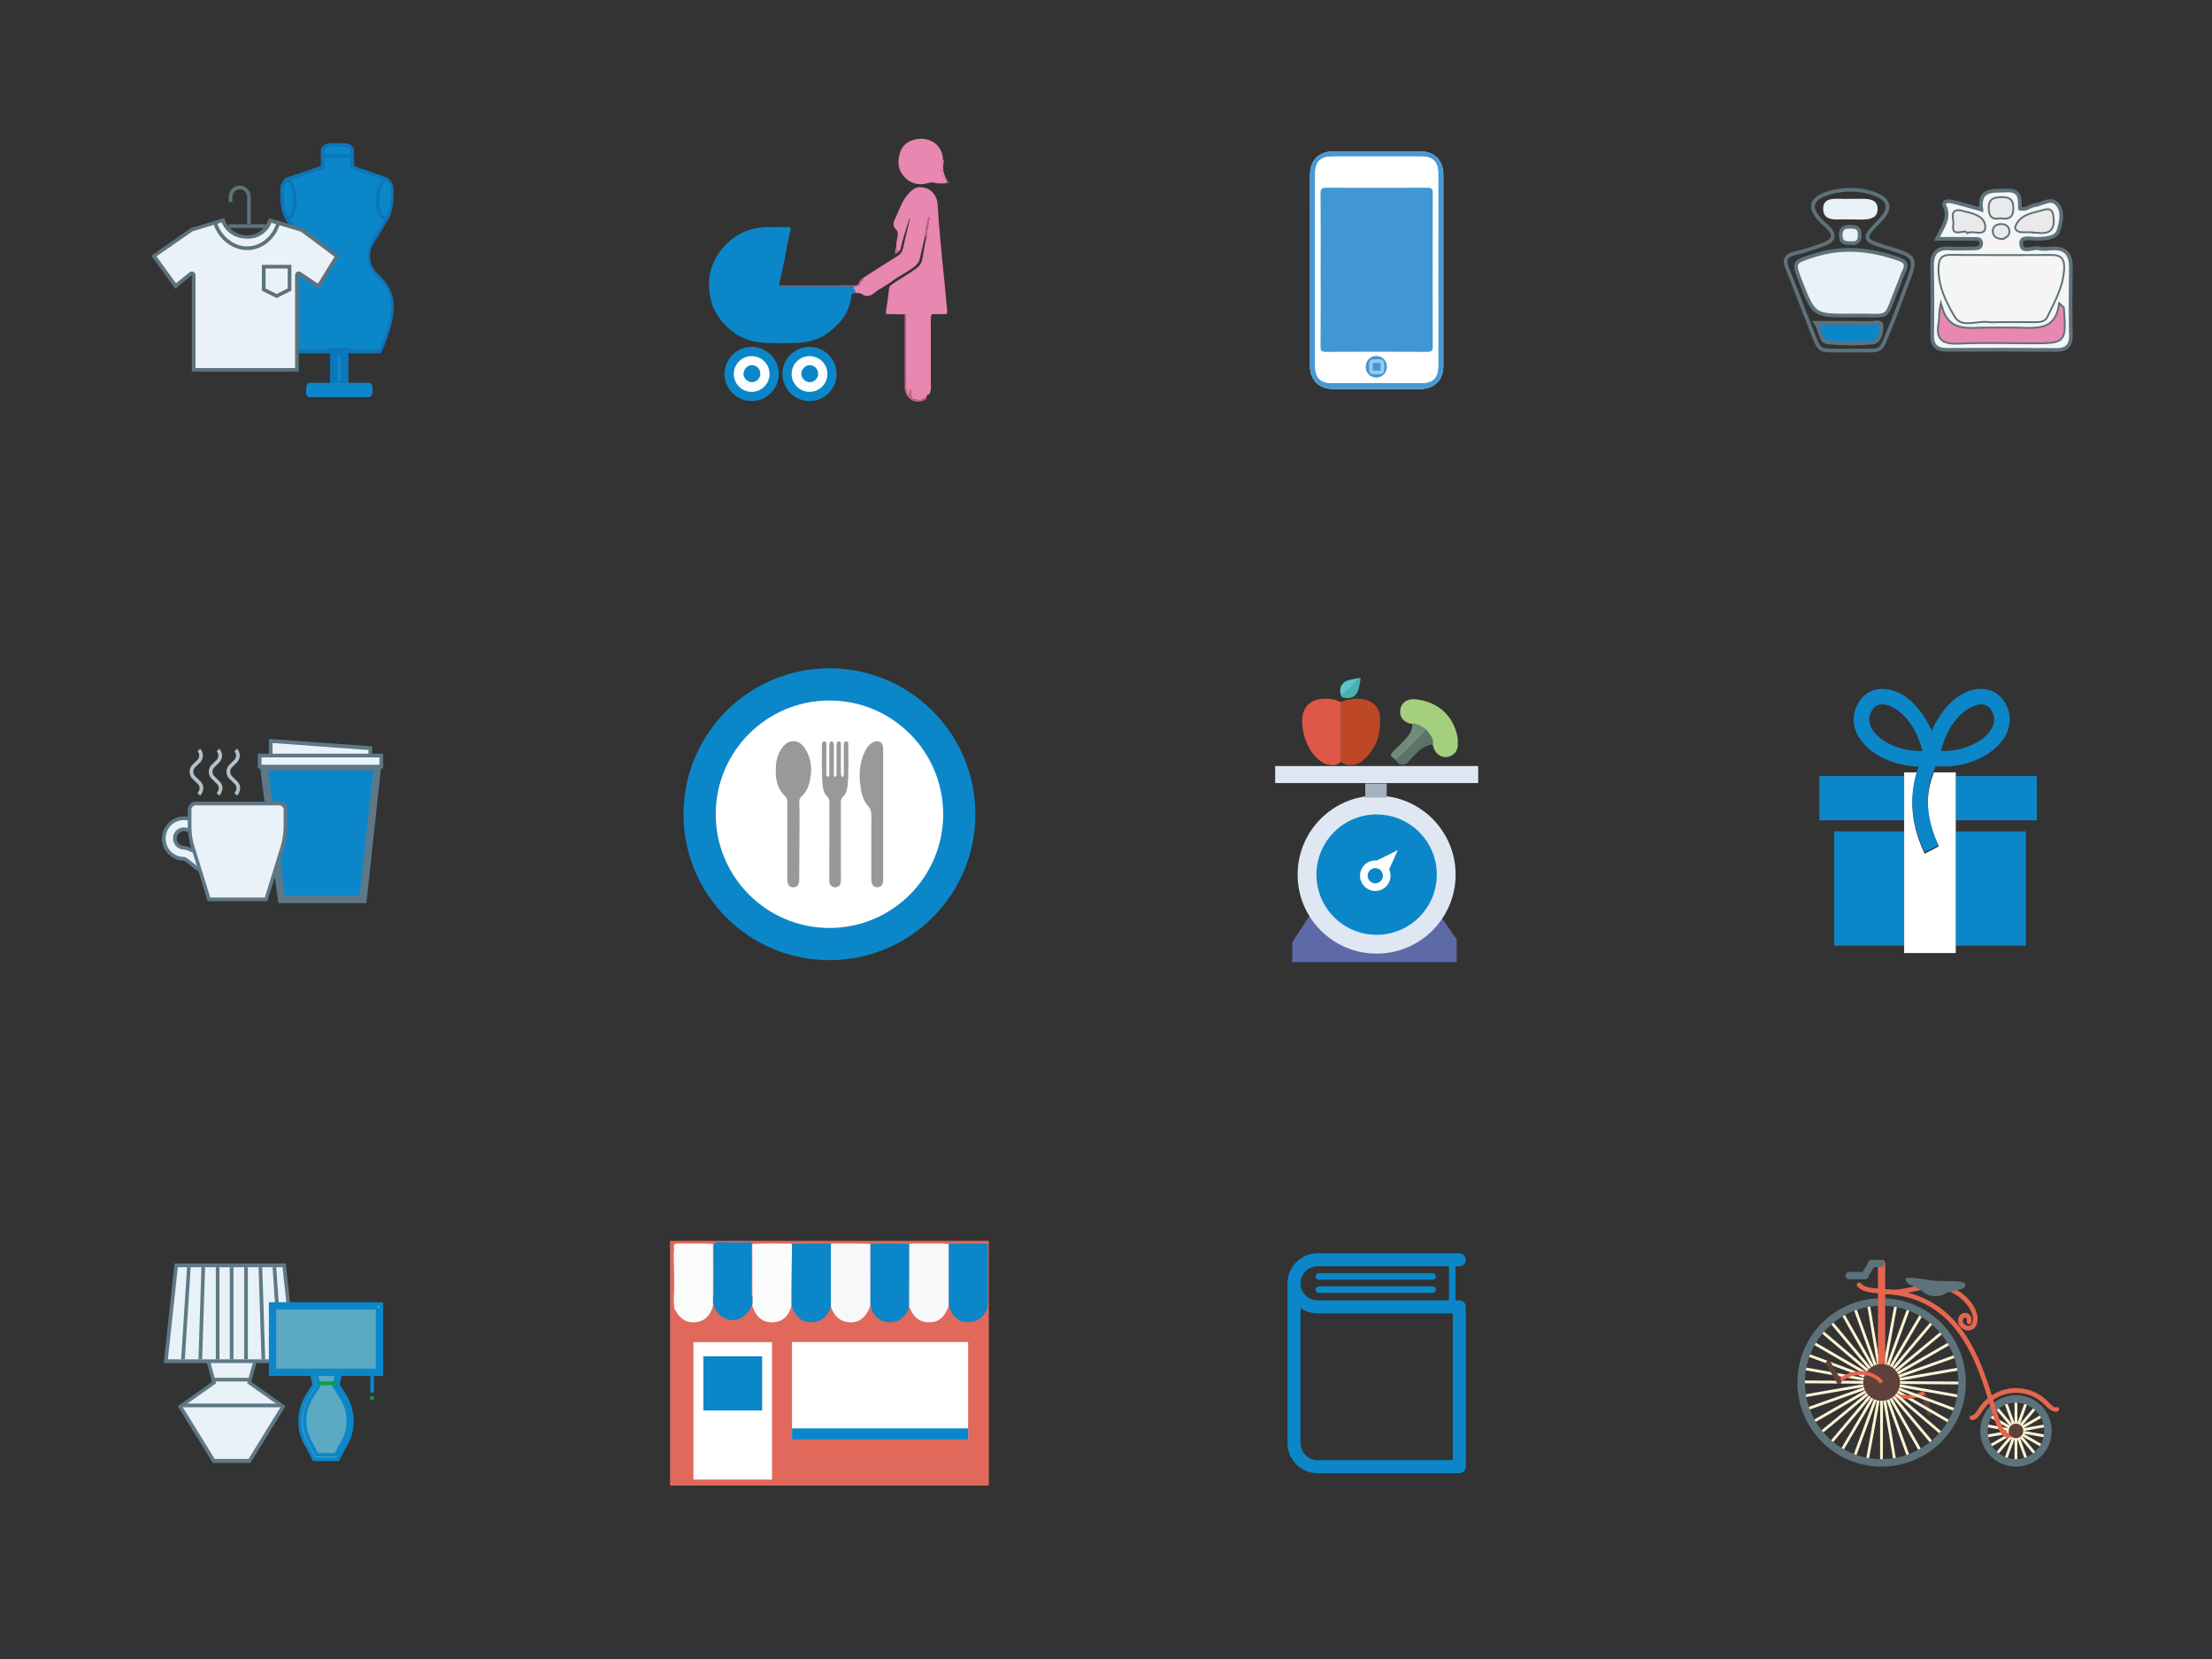<?xml version="1.0" encoding="utf-8"?>
<!-- Generator: Adobe Illustrator 16.0.3, SVG Export Plug-In . SVG Version: 6.00 Build 0)  -->
<!DOCTYPE svg PUBLIC "-//W3C//DTD SVG 1.1//EN" "http://www.w3.org/Graphics/SVG/1.1/DTD/svg11.dtd">
<svg version="1.1" id="Layer_1" xmlns="http://www.w3.org/2000/svg" xmlns:xlink="http://www.w3.org/1999/xlink" x="0px" y="0px"
	 width="600px" height="450px" viewBox="-393 -121.011 600 450" enable-background="new -393 -121.011 600 450"
	 xml:space="preserve">
<rect x="-393" y="-121.011" width="600" height="450" fill="#333333" stroke="none"/>
<g>
	<path fill="#0B87C9" d="M-313.066-25.673l-3.4-12.3c0-2.7,1.1-5.3,2.9-7.2l1.5-1.5c2-2.1,2.6-5.2,1.399-7.899l-4.7-7.601
		c-0.699-1.6-1.1-3.5-1.1-5.3v-2.3c0-1.3,0.9-2.5,2.1-2.8l8.9-3v-4.7c0-0.7,1.1-1.4,1.9-1.4h4.199c0.801,0,1.9,0.7,1.9,1.4v4.6
		l8.9,3c1.199,0.4,2.1,1.5,2.1,2.8v2.301c0,1.8-0.4,3.699-1.2,5.399l-4.6,7.5c-1.2,2.7-0.7,5.9,1.399,7.9l1.5,1.5
		c1.801,1.8,2.9,4.6,2.9,7.199c0,4.7-2.7,10.801-3.4,12.2h-23.199V-25.673z"/>
	<path fill="#0B76B8" d="M-299.367-81.173c0.601,0,1.4,0.601,1.4,0.9v4.3v0.7l0.7,0.2l8.6,2.899c1,0.3,1.7,1.3,1.7,2.3v2.301
		c0,1.8-0.4,3.5-1.1,5.1l-4.601,7.5v0.1v0.101c-1.3,2.8-0.7,6.2,1.5,8.399l1.5,1.5c1.7,1.8,2.8,4.4,2.8,6.9
		c0,4.3-2.399,9.899-3.199,11.7h-22.601l-3.3-11.7c0-2.5,1-5,2.8-6.8l1.5-1.5c2.2-2.2,2.8-5.601,1.5-8.4v-0.1v-0.101l-4.6-7.5
		c-0.8-1.5-1.2-3.3-1.2-5.1v-2.3c0-1.101,0.7-2.101,1.8-2.4l8.601-2.899l0.699-0.2v-0.7v-4.3c0-0.4,0.801-0.9,1.4-0.9H-299.367
		 M-299.367-82.173h-4.199c-1,0-2.4,0.9-2.4,1.9v4.3l-8.6,2.9c-1.4,0.399-2.4,1.8-2.4,3.3v2.3c0,1.9,0.4,3.8,1.2,5.6l4.6,7.601
		c1.101,2.5,0.601,5.399-1.3,7.3l-1.5,1.5c-2,2-3.1,4.7-3.1,7.6l3.5,12.7h23.899c0,0,3.5-7.3,3.5-12.7c0-2.6-1.1-5.6-3.1-7.6
		l-1.5-1.5c-1.9-1.9-2.4-4.8-1.3-7.3l4.6-7.601c0.8-1.8,1.2-3.699,1.2-5.6v-2.3c0-1.5-1-2.9-2.4-3.3l-8.3-2.9v-4.3
		C-296.966-81.272-298.367-82.173-299.367-82.173L-299.367-82.173z"/>
	<path id="Stroke-3" fill="none" stroke="#0B76B8" d="M-304.966-78.673h7"/>
	<g id="Stroke-5">
		<rect x="-302.466" y="-25.673" fill="#0B87C9" width="3" height="9"/>
		<g>
			<path fill="#0B87C9" stroke="#0B76B8" d="M-299.966-25.173v8h-2v-8H-299.966 M-298.966-26.173h-4v10h4V-26.173L-298.966-26.173z"
				/>
		</g>
	</g>
	<g id="Stroke-7">
		<path fill="#0B87C9" d="M-308.966-13.673c-0.2,0-0.5-0.4-0.5-0.8v-1.3c0-0.5,0.3-0.801,0.5-0.801h16c0.2,0,0.5,0.4,0.5,0.801v1.3
			c0,0.5-0.3,0.8-0.5,0.8H-308.966z"/>
		<g>
			<path fill="#0B87C9" d="M-293.066-16.173c0,0.1,0.1,0.2,0.1,0.3v1.3c0,0.2,0,0.301-0.1,0.301h-15.801c0-0.101-0.1-0.2-0.1-0.301
				v-1.3c0-0.2,0-0.3,0.1-0.3H-293.066 M-292.966-17.173h-16c-0.5,0-1,0.6-1,1.3v1.3c0,0.7,0.4,1.301,1,1.301h16
				c0.5,0,1-0.601,1-1.301v-1.3C-291.966-16.573-292.367-17.173-292.966-17.173L-292.966-17.173z"/>
		</g>
	</g>
	<path fill="none" stroke="#0B76B8" d="M-315.566-72.373c2.899,0,3.899,10.601,0,10.601"/>
	<path fill="none" stroke="#0B76B8" d="M-288.066-72.373c-2.9,0-3.9,10.601,0,10.601"/>
	<path id="Stroke-10_1_" fill="none" stroke="#5D727B" stroke-linejoin="round" d="M-330.966-59.673h10"/>
	<path id="Stroke-11" fill="none" stroke="#5D727B" stroke-linejoin="round" d="M-330.466-66.173v-1.3c0-1.5,1.1-2.7,2.5-2.7
		s2.5,1.2,2.5,2.7v7.3"/>
	<g>
		<path fill="#EAF2F9" d="M-340.466-20.673v-25.7c0-0.2-0.1-0.399-0.3-0.5c-0.1,0-0.1,0-0.2,0s-0.2,0-0.3,0.101l-4.1,3.3l-5.9-8.2
			l10.3-7l8.5-2.6c0.9,2.8,3.5,4.6,6.5,4.6c2.9,0,5.4-1.8,6.3-4.5l8.5,2.5l9.5,7.2l-5,8.2l-5.1-3.4c-0.101-0.1-0.2-0.1-0.3-0.1
			c-0.101,0-0.2,0-0.2,0.1c-0.2,0.1-0.3,0.3-0.3,0.4v25.6H-340.466z"/>
		<path fill="#5D727B" d="M-319.366-60.572l8,2.399l9.101,6.8l-4.5,7.3l-4.601-3.1c-0.199-0.1-0.399-0.2-0.6-0.2s-0.3,0-0.5,0.101
			c-0.3,0.199-0.5,0.6-0.5,1v25.1h-27v-25.2c0-0.399-0.2-0.7-0.6-0.899c-0.1-0.101-0.3-0.101-0.4-0.101c-0.2,0-0.5,0.101-0.6,0.2
			l-3.7,3l-5.3-7.3l9.8-6.8l7.9-2.4c1.1,2.7,3.8,4.4,6.8,4.4C-322.966-56.173-320.466-57.873-319.366-60.572 M-320.066-61.873
			c-0.7,2.7-3,4.7-5.9,4.7s-5.5-1.899-6.2-4.7l-9,2.7l-10.8,7.5l6.5,9l4.5-3.7v26.2h29v-26.1l5.5,3.6l5.5-9l-10-7.5L-320.066-61.873
			L-320.066-61.873z"/>
	</g>
	<path id="Stroke-20" fill="none" stroke="#5D727B" stroke-linejoin="round" d="M-317.367-61.072c-0.899,4-4.3,7.399-8.6,7.399
		c-4.2,0-7.9-3.399-8.8-7.399"/>
	<g id="Stroke-22">
		<polygon fill="#EAF2F9" points="-321.466,-42.473 -321.466,-48.673 -314.466,-48.673 -314.466,-42.473 -317.966,-40.772 		"/>
		<path fill="#5D727B" d="M-314.966-48.173v5.4l-3,1.5l-3-1.5v-5.4H-314.966 M-313.966-49.173h-8v7l4,2l4-2V-49.173L-313.966-49.173
			z"/>
	</g>
</g>
<g>
	
		<circle fill-rule="evenodd" clip-rule="evenodd" fill="#FCFDFF" stroke="#0B87C9" stroke-width="2.5" cx="-189.11" cy="-19.572" r="6.099"/>
	<polygon fill-rule="evenodd" clip-rule="evenodd" fill="#EA4E8C" points="-141.631,-13.21 -141.639,-13.208 -141.639,-13.204 	"/>
	<path fill-rule="evenodd" clip-rule="evenodd" fill="#E887AF" d="M-136.892-45.333c-0.707-6.777-1.362-13.56-1.801-20.361
		c-0.133-2.069-1.49-3.902-3.433-4.376c-1.874-0.458-3.061-0.12-4.777,1.983c-1.631,2-2.353,4.465-3.455,6.735
		c-0.457,0.941-0.36,1.843,0.378,2.57c0.601,0.593,0.601,1.249,0.43,1.956c-0.205,0.845-0.321,1.698-0.342,2.565
		c0.027,0.475,0.054,0.951,0.083,1.455c0.377-0.053,0.607-0.42,0.97-0.265c0.655-3.006,1.65-5.911,2.566-8.839
		c0.139,0.373-0.015,0.688-0.092,1.017c-0.543,2.313-1.139,4.616-1.607,6.945c-0.217,1.083-0.68,1.831-1.63,2.419
		c-3.089,1.912-6.136,3.896-9.198,5.851c0.217,0.755-0.658,0.871-0.826,1.417c-0.265,0.861-0.95,0.889-1.73,0.885
		c-0.118,0-0.236,0-0.354-0.001c0.288,0.64,0.583,1.277,0.911,1.881c0.544-0.06,1.093-0.082,1.603,0.281
		c1.067,0.758,2.172,0.594,3.098-0.162c1.564-1.278,3.414-2.099,5.017-3.312c2.02-1.527,4.36-2.578,6.336-4.182
		c0.607-0.493,1.015-1.083,1.192-1.825c0.515-2.162,1.01-4.329,1.512-6.493c-0.015-1.425,0.548-4.16,1.071-5.083
		c0.178,1.241-0.326,2.341-0.438,3.48c-0.064,0.644-0.261,1.302-0.258,1.979c0.002,0.267,0.087,0.565-0.192,0.767
		c-0.317,1.731-0.661,3.458-0.942,5.195c-0.179,1.102-0.702,1.941-1.588,2.607c-2.122,1.596-4.482,2.823-6.647,4.354
		c-0.428,0.304-0.724,0.58-0.792,1.146c-0.253,2.116-0.542,4.229-0.861,6.337c-0.104,0.68,0.295,0.612,0.708,0.616
		c1.455,0.014,2.909,0.031,4.363,0.046c0.597-0.233,0.348,0.279,0.352,0.451c0.022,1.146,0.004,2.293,0.004,3.439
		c0,5.083,0.013,10.164-0.006,15.246c-0.003,0.735,0.067,1.443,0.284,2.14c0.074,0.239,0.156,0.528,0.448,0.521
		c0.305-0.007,0.133-0.387,0.325-0.561c0.215-0.195-0.042-0.605,0.273-0.896c0.271,0.292,0.069,0.561,0.015,0.833
		c-0.114,0.583,0.125,1.095,0.379,1.592c0.311,0.61,0.936,0.226,1.271,0.364c1.112,0.458,1.764-0.43,2.633-0.596
		c-0.101-0.549,0.158-0.787,0.688-0.791c0.257-0.566,0.458-1.138,0.451-1.781c-0.022-1.829-0.016-3.658-0.016-5.488
		c0-4.498,0.021-8.996-0.012-13.494c-0.006-0.824,0.248-1.107,1.062-1.049c0.865,0.062,1.739-0.02,2.604,0.03
		c0.673,0.039,0.856-0.208,0.792-0.858C-136.361-39.535-136.589-42.438-136.892-45.333z"/>
	<path fill-rule="evenodd" clip-rule="evenodd" fill="#0B87C9" d="M-180.377-43.4c-0.383,0-0.81,0.158-1.144-0.184
		c-0.182-0.188-0.102-0.389-0.053-0.606c0.33-1.479,0.631-2.964,0.972-4.441c0.758-3.282,1.142-6.64,2.025-9.896
		c0.19-0.701-0.07-0.935-0.785-0.917c-1.674,0.045-3.348,0.035-5.023,0.032c-5.388-0.008-9.775,2.044-13.1,6.321
		c-3.025,3.89-3.76,8.332-2.784,13.004c0.717,3.429,2.638,6.249,5.359,8.554c2.915,2.469,6.302,3.435,9.999,3.548
		c2.51,0.076,5.025,0.067,7.535,0.002c3.265-0.084,6.361-0.79,9.045-2.798c3.284-2.455,5.68-5.472,6.225-9.69
		c0.047-0.369,0.166-0.938,0.562-0.954c0.245-0.01,0.494-0.045,0.744-0.072c-0.328-0.604-0.624-1.242-0.911-1.881
		C-167.932-43.402-174.155-43.39-180.377-43.4z"/>
	<path fill-rule="evenodd" clip-rule="evenodd" fill="#EA4E8C" d="M-140.762-62.837c-0.02-0.05-0.039-0.101-0.058-0.152
		c-0.021,0.02-0.058,0.037-0.06,0.058c-0.003,0.054,0.009,0.108,0.015,0.163C-140.832-62.791-140.798-62.813-140.762-62.837z"/>
	<path fill-rule="evenodd" clip-rule="evenodd" fill="#E887AF" d="M-139.09-71.328c-1.103-0.501-2.116,0.047-3.184,0.207
		c-2.393,0.359-4.418-0.536-5.857-2.429c-1.279-1.683-1.392-3.643-0.865-5.694c0.519-2.018,1.907-3.243,3.708-3.809
		c3.688-1.158,7.949,0.842,8.047,5.273c-0.558,1.036-0.447,2.184-0.25,3.226c0.172,0.906,0.24,2.057,1.41,2.473
		c0,0-0.004-0.005-0.004-0.004c0.059,0.532-0.12,0.78-0.712,0.747C-137.559-71.382-138.326-71.336-139.09-71.328z"/>
	<path fill-rule="evenodd" clip-rule="evenodd" fill="#C8658B" d="M-147.617-35.743c0.597-0.233,0.348,0.279,0.352,0.451
		c0.022,1.146,0.004,2.293,0.004,3.439c0,5.083,0.013,10.164-0.006,15.246c-0.003,0.735,0.067,1.443,0.284,2.14
		c0.074,0.239,0.156,0.528,0.448,0.521c0.305-0.007,0.133-0.387,0.325-0.561c0.215-0.195-0.042-0.605,0.273-0.896
		c0.271,0.292,0.069,0.561,0.015,0.833c-0.114,0.583,0.125,1.095,0.379,1.592c0.311,0.61,0.936,0.226,1.271,0.364
		c1.116,0.459,1.768-0.437,2.641-0.598c-0.272,0.752-0.942,0.943-1.607,1.07c-2.637,0.5-4.378-1.711-4.373-3.708
		C-147.594-22.479-147.612-29.111-147.617-35.743z"/>
	<path fill-rule="evenodd" clip-rule="evenodd" fill="#C8658B" d="M-158.799-45.679c0.217,0.755-0.658,0.871-0.826,1.417
		c-0.265,0.861-0.95,0.889-1.73,0.885c-6.341-0.027-12.682-0.014-19.022-0.024c-0.383,0-0.81,0.158-1.144-0.184
		c6.684-0.008,13.368-0.022,20.053-0.011c0.692,0,1.24,0.003,1.481-0.838C-159.825-44.995-159.318-45.379-158.799-45.679z"/>
	<path fill-rule="evenodd" clip-rule="evenodd" fill="#E887AF" d="M-136.082-72.081c-1.17-0.416-1.238-1.566-1.41-2.473
		c-0.197-1.042-0.308-2.189,0.25-3.226c0.347,0.167,0.248,0.489,0.197,0.734C-137.423-75.25-137.037-73.612-136.082-72.081z"/>
	<path fill-rule="evenodd" clip-rule="evenodd" fill="#C8658B" d="M-142.04-57.187c-0.015-1.425,0.548-4.16,1.071-5.083
		c0.178,1.241-0.326,2.341-0.438,3.48c-0.064,0.644-0.261,1.302-0.258,1.979c0.002,0.267,0.087,0.565-0.192,0.767
		C-141.985-56.415-141.605-56.866-142.04-57.187z"/>
	<path fill-rule="evenodd" clip-rule="evenodd" fill="#5D5D5D" d="M-139.09-71.328c0.764-0.008,1.531-0.054,2.292-0.011
		c0.592,0.034,0.771-0.214,0.712-0.747c0.32,0.103,0.441,0.399,0.737,0.752C-136.664-71.121-137.865-70.867-139.09-71.328z"/>
	<path fill-rule="evenodd" clip-rule="evenodd" fill="#C8658B" d="M-149.891-54.262c0.027,0.475,0.054,0.951,0.083,1.455
		c0.377-0.053,0.607-0.42,0.97-0.265c-0.339,0.463-0.817,0.708-1.397,0.965C-150.238-52.914-150.145-53.599-149.891-54.262z"/>
	<path fill-rule="evenodd" clip-rule="evenodd" fill="#C8658B" d="M-140.762-62.837c-0.036,0.024-0.07,0.046-0.103,0.068
		c-0.006-0.055-0.018-0.109-0.015-0.163c0.001-0.021,0.039-0.038,0.06-0.058C-140.801-62.938-140.782-62.888-140.762-62.837z"/>
	<path fill-rule="evenodd" clip-rule="evenodd" fill="#0B87C9" d="M-186.77-19.621c-0.007,1.275-1.036,2.279-2.332,2.275
		c-1.107-0.002-2.233-1.106-2.241-2.197c-0.008-1.224,1.105-2.444,2.221-2.433C-187.772-21.963-186.763-20.953-186.77-19.621z"/>
	
		<circle fill-rule="evenodd" clip-rule="evenodd" fill="#FCFDFF" stroke="#0B87C9" stroke-width="2.5" cx="-173.42" cy="-19.571" r="6.098"/>
	<path fill-rule="evenodd" clip-rule="evenodd" fill="#0B87C9" d="M-171.079-19.621c-0.007,1.275-1.036,2.279-2.332,2.275
		c-1.107-0.001-2.233-1.106-2.241-2.197c-0.008-1.224,1.105-2.444,2.221-2.433C-172.081-21.963-171.072-20.952-171.079-19.621z"/>
</g>
<path fill="#F5F5F5" d="M132.359-56.22c3.895,0,6.981-0.024,10.068,0.015c0.89,0.01,2.048-0.065,1.968,1.31
	c-0.074,1.269-1.164,1.252-2.088,1.267c-2.18,0.034-4.365,0.144-6.535,0.011c-3.432-0.211-4.773,1.338-4.711,4.698
	c0.118,6.224,0.146,12.453,0.016,18.675c-0.062,3.042,1.24,4.143,4.147,4.126c9.806-0.055,19.611-0.064,29.415,0.031
	c3.001,0.03,4.158-1.159,4.089-4.169c-0.14-6.066-0.095-12.139-0.011-18.208c0.051-3.762-1.617-5.47-5.395-5.136
	c-1.08,0.096-2.238,0.232-3.254-0.043c-1.697-0.459-4.839,1.629-4.842-1.444c-0.002-2.058,3.087-1.02,4.766-1.138
	c2.186-0.155,4.754-0.16,5.415-2.357c0.667-2.216,1.347-5.18-0.444-7.108c-1.744-1.879-4.07,0.121-6.138,0.362
	c-1.283,0.149-2.345,1.419-3.905,0.893c-0.092-2.497,0.299-5.125-3.689-4.91c-3.645,0.198-7.596-0.627-6.811,5.189
	c-2.795-0.775-5.297-1.547-7.844-2.137c-0.955-0.22-2.803-0.362-2.062,1.3C135.911-61.867,134.069-59.667,132.359-56.22z"/>
<path fill-rule="evenodd" clip-rule="evenodd" fill="none" stroke="#5D727B" stroke-miterlimit="10" d="M132.359-56.22
	c1.71-3.448,3.552-5.647,2.155-8.773c-0.74-1.662,1.107-1.52,2.062-1.3c2.547,0.59,5.049,1.362,7.844,2.137
	c-0.785-5.816,3.166-4.991,6.811-5.189c3.988-0.216,3.598,2.413,3.689,4.91c1.561,0.526,2.622-0.744,3.905-0.893
	c2.067-0.241,4.394-2.242,6.138-0.362c1.791,1.928,1.111,4.892,0.444,7.108c-0.661,2.197-3.229,2.202-5.415,2.357
	c-1.679,0.118-4.768-0.92-4.766,1.138c0.003,3.074,3.145,0.985,4.842,1.444c1.016,0.275,2.174,0.139,3.254,0.043
	c3.777-0.334,5.445,1.374,5.395,5.136c-0.084,6.069-0.129,12.143,0.011,18.208c0.069,3.01-1.088,4.199-4.089,4.169
	c-9.804-0.095-19.609-0.085-29.415-0.031c-2.907,0.016-4.209-1.084-4.147-4.126c0.131-6.223,0.103-12.451-0.016-18.675
	c-0.062-3.36,1.279-4.91,4.711-4.698c2.17,0.133,4.355,0.023,6.535-0.011c0.924-0.015,2.014,0.002,2.088-1.267
	c0.08-1.375-1.078-1.3-1.968-1.31C139.341-56.244,136.254-56.22,132.359-56.22z M149.508-33.891c3.103,0,6.206-0.02,9.31,0.01
	c1.283,0.012,2.69,0.003,3.283-1.248c2.043-4.307,4.521-8.473,4.557-13.486c0.014-2.215-0.973-2.992-3.1-2.982
	c-9.154,0.045-18.309,0.052-27.463-0.024c-2.195-0.019-2.922,0.795-3.01,2.991c-0.199,5.077,2.007,9.498,4.397,13.486
	c1.704,2.846,5.782,0.835,8.771,1.239C147.318-33.76,148.421-33.881,149.508-33.891z M165.728-38.263
	c-1.111,7.224-6.391,6.481-11.398,6.369c-2.797-0.063-5.598,0.006-8.396-0.015c-4.886-0.036-10.375,1.393-12.44-5.794
	c-0.377,1.901-0.183,3.174-0.413,4.366c-0.869,4.482,1.178,5.476,5.289,5.282c6.516-0.309,13.057-0.081,19.589-0.084
	c9.275,0,9.275,0,8.616-9.323C166.567-37.552,166.403-37.63,165.728-38.263z M158.534-58.263c0,0.04,0,0.077,0,0.115
	c0.309,0,0.617-0.032,0.919,0.006c2.627,0.337,4.598-0.046,4.354-3.442c-0.115-1.582-0.286-2.874-2.324-2.274
	c-2.832,0.834-6.094,1.035-7.549,4.208c-0.338,0.733,0.512,1.352,1.388,1.379C156.392-58.236,157.464-58.263,158.534-58.263z
	 M140.706-58.068c1.618-0.787,4.738,1.112,4.535-1.562c-0.215-2.822-3.725-3.371-6.165-3.979c-3.306-0.822-1.769,2.278-1.974,3.376
	C136.397-56.462,139.765-59.364,140.706-58.068z M149.629-62.062c1.654,0.29,3.176,0.287,3.233-2.318
	c0.051-2.251-0.797-2.978-2.973-2.911c-1.967,0.061-3.272,0.377-3.21,2.779C146.729-62.552,147.359-61.569,149.629-62.062z
	 M150.311-56.433c0.48-0.358,1.49-0.59,1.479-1.75c-0.014-1.39-0.943-1.839-2.176-1.785c-1.041,0.046-1.855,0.612-1.832,1.661
	C147.812-57.051,148.679-56.419,150.311-56.433z"/>
<path fill-rule="evenodd" clip-rule="evenodd" fill="#F5F5F5" d="M149.508-33.887c-1.087,0.006-2.189,0.127-3.255-0.018
	c-2.988-0.403-7.066,1.607-8.771-1.239c-2.391-3.989-4.597-8.409-4.397-13.486c0.088-2.195,0.814-3.01,3.01-2.991
	c9.154,0.076,18.309,0.069,27.463,0.024c2.127-0.01,3.113,0.767,3.1,2.982c-0.035,5.013-2.514,9.179-4.557,13.486
	c-0.593,1.251-2,1.26-3.283,1.248C155.714-33.911,152.61-33.891,149.508-33.887z"/>
<path fill-rule="evenodd" clip-rule="evenodd" fill="#E887AF" d="M165.728-38.263c0.676,0.633,0.84,0.711,0.846,0.801
	c0.659,9.323,0.659,9.323-8.616,9.323c-6.532,0.003-13.073-0.225-19.589,0.084c-4.111,0.194-6.158-0.8-5.289-5.282
	c0.23-1.192,0.036-2.464,0.413-4.366c2.065,7.187,7.555,5.758,12.44,5.794c2.799,0.021,5.6-0.049,8.396,0.015
	C159.337-31.782,164.616-31.04,165.728-38.263z"/>
<path fill-rule="evenodd" clip-rule="evenodd" fill="#EAEAEA" d="M158.534-58.263c-1.07,0-2.143,0.027-3.212-0.007
	c-0.876-0.028-1.726-0.646-1.388-1.379c1.455-3.172,4.717-3.374,7.549-4.208c2.038-0.6,2.209,0.692,2.324,2.274
	c0.243,3.396-1.728,3.779-4.354,3.442c-0.302-0.039-0.61-0.006-0.919-0.006C158.534-58.186,158.534-58.223,158.534-58.263z"/>
<path fill-rule="evenodd" clip-rule="evenodd" fill="#EAEAEA" d="M140.706-58.068c-0.941-1.296-4.309,1.605-3.604-2.165
	c0.205-1.098-1.332-4.199,1.974-3.376c2.44,0.607,5.95,1.156,6.165,3.979C145.444-56.956,142.324-58.854,140.706-58.068z"/>
<path fill-rule="evenodd" clip-rule="evenodd" fill="#EAEAEA" d="M149.629-62.062c-2.27,0.494-2.899-0.489-2.949-2.45
	c-0.062-2.402,1.243-2.719,3.21-2.779c2.176-0.067,3.023,0.659,2.973,2.911C152.805-61.776,151.283-61.773,149.629-62.062z"/>
<path fill-rule="evenodd" clip-rule="evenodd" fill="#EAEAEA" d="M150.311-56.433c-1.632,0.013-2.499-0.618-2.528-1.875
	c-0.023-1.048,0.791-1.615,1.832-1.661c1.232-0.055,2.162,0.395,2.176,1.785C151.801-57.022,150.791-56.791,150.311-56.433z"/>
<path fill-rule="evenodd" clip-rule="evenodd" fill="none" stroke="#5D727B" stroke-miterlimit="10" d="M108.606-25.923
	c-9.254-0.133-7.511,1.247-10.948-7.33c-1.965-4.906-3.771-9.877-5.784-14.764c-0.985-2.393-0.717-3.725,2.1-4.312
	c2.574-0.539,5.076-1.465,7.565-2.347c3.175-1.12,3.406-2.771,0.817-5.115c-0.458-0.414-0.916-0.831-1.354-1.269
	c-3.193-3.193-3.113-5.766,1.104-7.285c4.334-1.562,9.318-1.619,13.637,0.044c4.13,1.588,4.17,4.143,1,7.31
	c-4.614,4.606-4.482,5.133,1.77,7.021c8.602,2.601,8.596,2.598,5.254,11.231c-1.12,2.899-2.109,5.855-3.314,8.717
	C116.374-24.339,118.814-26.136,108.606-25.923z"/>
<path fill-rule="evenodd" clip-rule="evenodd" fill="#EAF2F9" stroke="#5D727B" stroke-miterlimit="10" d="M108.812-35.415
	c12.191-0.325,8.736,2.182,13.59-9.361c0.36-0.854,0.598-1.768,1.022-2.587c0.876-1.691,0.698-2.651-1.349-3.374
	c-7.65-2.701-15.311-3.482-23.166-0.951c-5.576,1.799-5.595,1.746-3.436,7.229C99.036-35.415,99.036-35.415,108.812-35.415z"/>
<path fill-rule="evenodd" clip-rule="evenodd" fill="#0B87C9" stroke="#5D727B" stroke-miterlimit="10" d="M99.502-33.433
	c1.583,2.316,1.159,5.043,3.248,5.279c3.968,0.448,8.042,0.424,12.026,0.08c2.178-0.186,2.554-2.756,2.572-4.402
	c0.02-1.73-1.947-0.885-2.992-0.91C109.731-33.493,105.101-33.433,99.502-33.433z"/>
<path fill-rule="evenodd" clip-rule="evenodd" fill="#EAF2F9" d="M108.527-61.494c0.615,0,1.231-0.017,1.847,0.003
	c2.484,0.08,5.822,0.302,5.93-2.711c0.117-3.193-3.246-2.887-5.693-2.865c-0.77,0.006-1.541-0.043-2.308,0.006
	c-2.616,0.16-6.771-0.922-6.776,2.633C101.519-60.497,105.79-61.707,108.527-61.494z"/>
<path fill-rule="evenodd" clip-rule="evenodd" fill="#EAF2F9" stroke="#5D727B" stroke-miterlimit="10" d="M109.166-55.077
	c1.896,0.214,2.354-0.833,2.275-2.536c-0.081-1.776-1.211-1.868-2.548-1.903c-1.664-0.044-2.652,0.462-2.607,2.363
	C106.332-55.114,107.615-54.986,109.166-55.077z"/>
<g>
	<path fill="#FFFFFF" d="M-37.661-47.827c0,8.686-0.005,17.372,0.002,26.058c0.003,3.854,2.436,6.273,6.309,6.276
		c7.846,0.006,15.691,0.006,23.536,0c3.875-0.003,6.311-2.422,6.312-6.274c0.004-17.278,0.004-34.557,0-51.836
		c-0.001-3.947-2.415-6.349-6.379-6.351c-7.799-0.005-15.598-0.005-23.397,0c-3.966,0.002-6.379,2.401-6.381,6.349
		C-37.665-65.013-37.661-56.42-37.661-47.827z"/>
	<path fill-rule="evenodd" clip-rule="evenodd" fill="#4699D3" d="M-37.661-47.827c0-8.593-0.004-17.186,0.002-25.778
		c0.002-3.947,2.416-6.347,6.381-6.349c7.799-0.005,15.598-0.005,23.397,0c3.964,0.002,6.378,2.404,6.379,6.351
		c0.003,17.279,0.004,34.559,0,51.836c-0.001,3.853-2.437,6.271-6.312,6.274c-7.845,0.006-15.69,0.006-23.536,0
		c-3.873-0.003-6.306-2.422-6.309-6.276C-37.666-30.455-37.661-39.141-37.661-47.827z M-2.896-47.729
		c0-8.777,0.003-17.554-0.001-26.331c-0.002-2.999-1.48-4.499-4.442-4.5c-8.124-0.006-16.247-0.005-24.37,0
		c-3.082,0.001-4.554,1.464-4.555,4.528c-0.003,17.461-0.003,34.921,0,52.383c0,3.104,1.416,4.539,4.512,4.543
		c8.124,0.009,16.247,0.009,24.371,0c3.079-0.004,4.484-1.448,4.485-4.57C-2.894-30.361-2.896-39.044-2.896-47.729z"/>
	<path fill-rule="evenodd" clip-rule="evenodd" fill="#FFFFFF" d="M-2.896-47.729c0,8.685,0.002,17.368-0.001,26.052
		c-0.001,3.122-1.406,4.566-4.485,4.57c-8.124,0.01-16.247,0.009-24.371,0c-3.097-0.004-4.512-1.439-4.512-4.543
		c-0.002-17.461-0.002-34.922,0-52.383c0-3.064,1.473-4.527,4.555-4.528c8.124-0.004,16.247-0.005,24.37,0
		c2.962,0.002,4.44,1.502,4.442,4.5C-2.893-65.283-2.896-56.506-2.896-47.729z M-34.776-47.722c0,6.912,0.024,13.825-0.024,20.736
		c-0.007,1.093,0.273,1.418,1.396,1.413c9.2-0.046,18.401-0.05,27.603,0.002c1.219,0.007,1.441-0.398,1.438-1.512
		c-0.036-13.825-0.035-27.65-0.002-41.474c0.002-1.119-0.252-1.541-1.463-1.534c-9.154,0.047-18.308,0.044-27.462,0.002
		c-1.15-0.005-1.519,0.309-1.51,1.489C-34.75-61.641-34.776-54.682-34.776-47.722z M-16.815-21.571
		c-0.019-1.62-1.227-2.861-2.804-2.878c-1.714-0.02-2.986,1.291-2.941,3.027c0.041,1.59,1.3,2.824,2.876,2.818
		C-18.038-18.608-16.797-19.893-16.815-21.571z"/>
	<path fill-rule="evenodd" clip-rule="evenodd" fill="#4097D3" d="M-34.776-47.722c0-6.959,0.026-13.918-0.024-20.877
		c-0.009-1.18,0.359-1.494,1.51-1.489c9.154,0.042,18.308,0.045,27.462-0.002c1.211-0.007,1.466,0.415,1.463,1.534
		c-0.033,13.824-0.034,27.649,0.002,41.474c0.003,1.114-0.219,1.519-1.438,1.512c-9.201-0.052-18.402-0.048-27.603-0.002
		c-1.123,0.005-1.403-0.319-1.396-1.413C-34.752-33.897-34.776-40.81-34.776-47.722z"/>
	<path fill-rule="evenodd" clip-rule="evenodd" fill="#4097D3" d="M-16.815-21.571c0.019,1.678-1.223,2.962-2.868,2.968
		c-1.576,0.006-2.835-1.228-2.876-2.818c-0.045-1.737,1.227-3.047,2.941-3.027C-18.042-24.432-16.834-23.191-16.815-21.571z
		 M-20.845-22.786c-0.568,0.722-0.168,1.479,0.01,2.226c0-0.738,0-1.475,0-2.213c0.649,0,1.299,0,1.948,0
		C-19.546-22.909-20.236-23.345-20.845-22.786z M-20.27-20.212c0.01,0.044,0.02,0.088,0.03,0.132c0.441,0,0.881,0,1.322,0
		c-0.003-0.044-0.007-0.088-0.011-0.132C-19.376-20.212-19.823-20.212-20.27-20.212z"/>
	<path fill-rule="evenodd" clip-rule="evenodd" fill="#8BB7E2" d="M-20.835-22.773c0,0.738,0,1.475,0,2.213
		c-0.179-0.747-0.579-1.503-0.01-2.226L-20.835-22.773z"/>
	<path fill-rule="evenodd" clip-rule="evenodd" fill="#8BB7E2" d="M-20.845-22.786c0.609-0.559,1.299-0.123,1.958,0.013
		c-0.649,0-1.299,0-1.948,0L-20.845-22.786z"/>
	<path fill-rule="evenodd" clip-rule="evenodd" fill="#8BB7E2" d="M-20.27-20.212c0.447,0,0.894,0,1.341,0
		c0.004,0.044,0.008,0.088,0.011,0.132c-0.44,0-0.881,0-1.322,0C-20.25-20.124-20.26-20.168-20.27-20.212z"/>
	<path fill="none" stroke="#98C9E7" stroke-miterlimit="10" d="M-18.041-20.545c0,0.31-0.251,0.561-0.56,0.561h-1.961
		c-0.31,0-0.561-0.251-0.561-0.561v-1.961c0-0.31,0.251-0.561,0.561-0.561h1.961c0.309,0,0.56,0.25,0.56,0.561V-20.545z"/>
</g>
<g>
	<g>
		<polygon fill="#0B87C9" stroke="#5F7887" stroke-miterlimit="10" points="-316.666,122.929 -321.466,86.929 -290.666,86.929 
			-294.467,122.929 		"/>
		<g>
			<path fill="#0B87C9" stroke="#5F7887" stroke-miterlimit="10" d="M-291.166,87.429l-3.801,35h-21.199l-4.7-35H-291.166
				 M-290.066,86.429h-32l5,37h23L-290.066,86.429L-290.066,86.429z"/>
		</g>
	</g>
	<g>
		<rect x="-322.566" y="83.929" fill="#EAF2F9" width="33" height="3"/>
		<g>
			<path fill="#5F7887" d="M-290.066,84.429v2h-32v-2H-290.066 M-289.066,83.429h-34v4h34V83.429L-289.066,83.429z"/>
		</g>
	</g>
	<g>
		<polygon fill="#EAF2F9" points="-319.566,83.929 -319.566,79.929 -292.566,81.929 -292.566,83.929 		"/>
		<g>
			<path fill="#5F7887" d="M-319.066,80.529l26,1.899v1h-26V80.529 M-320.066,79.429v5h28v-3L-320.066,79.429L-320.066,79.429z"/>
		</g>
	</g>
	<g>
		<g>
			<path fill="#EAF2F9" d="M-338.366,115.028c-0.7,0-1.5-0.6-2.7-1.699c-0.6-0.5-1.7-1.4-2-1.4c-3,0-5.5-2.5-5.5-5.5
				s2.5-5.5,5.5-5.5s5.5,2.5,5.5,5.5c0,0.4,0.1,1.2,0.2,2c0.4,3.1,0.6,5.6-0.4,6.3
				C-337.966,114.929-338.167,115.028-338.366,115.028L-338.366,115.028z M-343.066,103.929c-1.4,0-2.5,1.1-2.5,2.5s1.1,2.5,2.5,2.5
				c0.5,0,1.1,0.3,1.8,0.6c0.5,0.2,1.1,0.5,1.5,0.5c-0.3-1-0.9-3-0.9-3.6C-340.566,105.028-341.667,103.929-343.066,103.929z"/>
		</g>
		<g>
			<path fill="#5F7887" d="M-343.066,101.429c2.8,0,5,2.2,5,5c0,1.6,1.2,7.1,0,8c-0.1,0.1-0.1,0.1-0.2,0.1c-1.1,0-3.8-3.1-4.8-3.1
				c-2.8,0-5-2.2-5-5S-345.866,101.429-343.066,101.429 M-339.466,110.528c0.2,0,0.3,0,0.4-0.1c0,0-1-3.2-1-4c0-1.7-1.3-3-3-3
				s-3,1.3-3,3s1.3,3,3,3C-342.366,109.429-340.366,110.528-339.466,110.528 M-343.066,100.429c-3.3,0-6,2.7-6,6s2.7,6,5.9,6
				c0.3,0.1,1.2,0.8,1.8,1.3c1.3,1.101,2.2,1.8,3,1.8c0.3,0,0.6-0.1,0.8-0.3c1.2-0.899,1-3.3,0.6-6.8c-0.1-0.8-0.2-1.6-0.2-2
				C-337.066,103.129-339.767,100.429-343.066,100.429L-343.066,100.429z M-340.466,109.229c-0.2-0.1-0.4-0.2-0.6-0.2
				c-0.8-0.3-1.5-0.6-2-0.6c-1.1,0-2-0.9-2-2s0.9-2,2-2s2,0.9,2,2C-341.066,106.929-340.767,108.229-340.466,109.229
				L-340.466,109.229z"/>
		</g>
	</g>
	<g>
		<path fill="#EAF2F9" d="M-336.267,122.929l-4.4-14.3c-0.6-1.8-0.9-3.7-0.9-5.601v-4.399c0-0.9,0.7-1.7,1.7-1.7h22.7
			c0.899,0,1.699,0.8,1.699,1.7v4.399c0,1.9-0.3,3.801-0.899,5.601l-4.4,14.3H-336.267z"/>
		<g>
			<path fill="#5F7887" d="M-317.267,97.429c0.601,0,1.2,0.5,1.2,1.2v4.399c0,1.9-0.3,3.7-0.8,5.5l-4.3,13.9h-14.8l-4.3-13.9
				c-0.6-1.8-0.8-3.6-0.8-5.5v-4.399c0-0.6,0.5-1.2,1.2-1.2H-317.267 M-317.267,96.429h-22.6c-1.2,0-2.2,1-2.2,2.2v4.399
				c0,2,0.3,3.9,0.9,5.801l4.5,14.6h16.2l4.5-14.6c0.601-1.9,0.9-3.801,0.9-5.801v-4.399
				C-315.066,97.429-316.066,96.429-317.267,96.429L-317.267,96.429z"/>
		</g>
	</g>
	<path fill="none" stroke="#B2C1CA" d="M-339.066,82.429c0.8,0.8,0.8,2.2,0,3l-1.4,1.399c-0.8,0.801-0.8,2.201,0,3l1.6,1.601
		c0.8,0.8,0.6,2.2-0.2,3"/>
	<path fill="none" stroke="#B2C1CA" d="M-333.866,82.429c0.8,0.8,0.8,2.2,0,3l-1.4,1.399c-0.8,0.801-0.8,2.201,0,3l1.6,1.601
		c0.8,0.8,0.6,2.2-0.2,3"/>
	<path fill="none" stroke="#B2C1CA" d="M-329.066,82.429c0.8,0.8,0.8,2.2,0,3l-1.4,1.399c-0.8,0.801-0.8,2.201,0,3l1.6,1.601
		c0.8,0.8,0.6,2.2-0.2,3"/>
</g>
<g>
	<polygon fill="#5D6AA6" points="-37.97,127.69 -42.481,134.557 -42.481,139.96 2.129,139.96 2.129,133.827 -2.131,127.69 	"/>
	<circle fill="#DFE7F3" cx="-19.597" cy="116.228" r="21.428"/>
	<path fill="#0B87C9" d="M-3.274,116.226c0,9.017-7.308,16.325-16.323,16.325c-9.014,0-16.322-7.309-16.322-16.325
		c0-9.012,7.308-16.32,16.322-16.32C-10.583,99.905-3.274,107.214-3.274,116.226z"/>
	<rect x="-22.682" y="91.53" fill="#A7B0C1" width="5.827" height="3.818"/>
	<rect x="-47.118" y="86.78" fill="#DFE7F3" width="55.074" height="4.621"/>
	<path fill="#FFFFFF" d="M-15.822,116.525c0,2.283-1.852,4.136-4.135,4.136c-2.283,0-4.135-1.853-4.135-4.136
		s1.852-4.135,4.135-4.135c0.133,0,0.266,0.005,0.397,0.018C-17.461,112.609-15.822,114.376-15.822,116.525z"/>
	<circle fill="#0B87C9" cx="-19.957" cy="116.525" r="2.068"/>
	<polyline fill="#FFFFFF" points="-13.848,109.573 -16.204,114.821 -19.56,112.408 	"/>
	<g>
		<path fill-rule="evenodd" clip-rule="evenodd" fill="#BD4727" d="M-29.325,69.44c1.925-0.801,3.918-1.089,5.992-0.83
			c2.406,0.3,4.502,2.229,4.651,4.616c0.332,5.268-1.217,9.754-5.773,12.858c-1.696,0.599-3.352,0.756-4.88-0.452
			c0-0.993,0.002-1.985,0.003-2.978C-29.33,78.249-29.328,73.845-29.325,69.44z"/>
		<path fill-rule="evenodd" clip-rule="evenodd" fill="#DF5747" d="M-29.325,69.44c-0.002,4.404-0.004,8.809-0.007,13.215
			c0,0.992-0.002,1.984-0.003,2.978c-1.21,1.345-2.689,0.853-4.132,0.605c-4.622-2.128-6.964-8.907-6.166-13.328
			c0.415-2.293,2.131-3.902,4.44-4.253C-33.177,68.351-31.193,68.517-29.325,69.44z"/>
		<path fill-rule="evenodd" clip-rule="evenodd" fill="#48B2B2" d="M-24.402,62.904c0.234-0.021,0.545-0.023,0.465,0.294
			c-0.301,1.23-0.341,2.545-0.963,3.675c-0.787,1.431-2.375,1.851-4.157,1.181c0.006-0.312,0.253-0.436,0.44-0.628
			C-27.197,65.933-25.442,64.748-24.402,62.904z"/>
		<path fill-rule="evenodd" clip-rule="evenodd" fill="#59C4C8" d="M-24.402,62.904c-1.041,1.844-2.795,3.028-4.214,4.521
			c-0.187,0.192-0.434,0.316-0.44,0.628c-1.026-2.058-0.161-4.092,2.002-4.629C-26.181,63.205-25.286,63.075-24.402,62.904z"/>
	</g>
	<g>
		<path fill-rule="evenodd" clip-rule="evenodd" fill="#A4CF7E" d="M-9.873,75.366c-2.208-0.256-3.529-1.724-3.33-3.705
			c0.202-2.013,1.886-3.234,4.129-2.992C-3.1,69.311,1.009,72.883,2.261,78.49c0.193,0.861,0.192,1.726,0.169,2.59
			c-0.044,1.742-1.229,3.024-2.937,3.241c-1.538,0.197-3.087-0.835-3.575-2.382c-0.108-0.341-0.218-0.688-0.328-1.028
			c0.399-1.718-0.919-2.701-1.675-3.926C-7.239,76.192-8.348,75.29-9.873,75.366z"/>
		<path fill-rule="evenodd" clip-rule="evenodd" fill="#5C7467" d="M-11.676,86.271c-0.723,0.193-1.434,0.277-2.075-0.242
			c-0.203-0.271-0.406-0.543-0.609-0.815c2.962-2.537,5.627-5.374,8.275-8.228c0.756,1.225,2.075,2.208,1.675,3.926
			c-2.067,0.251-3.545,1.48-4.9,2.929C-10.083,84.663-10.887,85.461-11.676,86.271z"/>
		<path fill-rule="evenodd" clip-rule="evenodd" fill="#6E8C7A" d="M-6.084,76.985c-2.648,2.854-5.313,5.69-8.275,8.228
			c-1.76-1.397-1.757-1.393-0.179-2.965c1.026-1.022,2.092-2.01,3.045-3.099c0.932-1.068,1.631-2.287,1.621-3.783
			C-8.348,75.29-7.239,76.192-6.084,76.985z"/>
	</g>
</g>
<g>
	<rect x="-211.245" y="215.58" fill="#E0695C" width="86.468" height="66.357"/>
	<path fill-rule="evenodd" clip-rule="evenodd" fill="#FAFBFB" d="M-199.586,233.195c-0.787,2.768-2.383,4.242-4.823,4.451
		c-2.522,0.217-4.252-0.932-5.678-3.773l-0.007-0.006c-0.041-0.5-0.084-1-0.127-1.498c-0.003-0.225-0.007-0.449-0.011-0.674
		c0.183-3.271,0.118-6.545,0.03-9.816c-0.016-1.08-0.032-2.158-0.048-3.236c0.129-0.48,0.13-0.963,0.023-1.447
		c0.084-0.408,0.105-0.867,0.689-0.883c0.582-0.006,1.163-0.012,1.743-0.018c1.36,0.006,2.72,0.012,4.08,0.018
		c0.58-0.006,1.162-0.012,1.742-0.018c0.791,0.037,1.58,0.074,2.369,0.111c0.001,4.92,0.001,9.842,0.001,14.764
		C-199.597,231.846-199.591,232.521-199.586,233.195z"/>
	<path fill-rule="evenodd" clip-rule="evenodd" fill="#FAFBFB" d="M-188.949,216.639c0.042-0.076,0.062-0.158,0.062-0.244
		c0.88-0.027,1.76-0.057,2.64-0.082c0.581-0.006,1.162-0.012,1.744-0.018c1.36,0.006,2.719,0.012,4.08,0.018
		c0.58-0.006,1.162-0.012,1.743-0.018c0.171,0.047,0.342,0.094,0.513,0.141c-0.041,4.064-0.088,8.129-0.123,12.195
		c-0.014,1.492,0.001,2.984,0.003,4.477c-0.702,2.846-2.446,4.424-5.019,4.547c-2.726,0.131-4.538-1.291-5.607-4.402
		c0-0.604,0-1.205,0-1.807C-188.925,226.51-188.936,221.574-188.949,216.639z"/>
	<path fill-rule="evenodd" clip-rule="evenodd" fill="#0B86C8" d="M-178.288,233.107c-0.002-1.492-0.017-2.984-0.003-4.477
		c0.035-4.066,0.082-8.131,0.123-12.195c1.284-0.045,2.569-0.088,3.853-0.131c0.39,0.002,0.78,0.002,1.17,0.002
		c1.55,0,3.102,0,4.653-0.002c0.288,0.043,0.576,0.086,0.865,0.127c0,5.66,0.001,11.318,0.003,16.975
		c-0.788,2.17-2.041,3.855-4.519,4.17C-175.199,237.965-177.193,236.496-178.288,233.107z"/>
	<path fill-rule="evenodd" clip-rule="evenodd" fill="#F7F8F9" d="M-167.625,233.406c-0.002-5.656-0.003-11.314-0.003-16.975
		c0.197-0.047,0.394-0.092,0.591-0.139c1.36,0.006,2.722,0.012,4.082,0.018c0.58-0.006,1.162-0.012,1.742-0.018
		c1.423,0.025,2.846,0.053,4.27,0.076l0.044,0.09c0.002,5.549,0.003,11.096,0.005,16.643c-1.278,3.52-3.359,5-6.396,4.473
		C-165.645,237.162-166.903,235.549-167.625,233.406z"/>
	<path fill-rule="evenodd" clip-rule="evenodd" fill="#0B86C8" d="M-156.9,216.459c0.408-0.051,0.815-0.102,1.221-0.152
		c1.551,0,3.102,0,4.652-0.002c0.391,0.002,0.781,0.002,1.171,0.002c1.166,0.041,2.331,0.082,3.497,0.123
		c-0.009,5.754-0.017,11.512-0.026,17.266c-0.845,1.949-2.055,3.516-4.309,3.873c-3.104,0.49-5.515-1.268-6.201-4.467
		C-156.897,227.555-156.898,222.008-156.9,216.459z"/>
	<path fill-rule="evenodd" clip-rule="evenodd" fill="#F7F8F9" d="M-146.384,233.695c0.009-5.754,0.017-11.512,0.026-17.266
		c0.29-0.039,0.581-0.08,0.871-0.119c0.58-0.006,1.161-0.012,1.742-0.018c1.359,0.006,2.719,0.012,4.08,0.018
		c0.581-0.006,1.162-0.012,1.742-0.018c0.765,0.047,1.528,0.092,2.292,0.139c0.002,5.59,0.004,11.182,0.004,16.771
		c-1.123,3.066-2.75,4.467-5.3,4.469c-2.164,0.004-3.77-0.986-4.82-2.879C-145.955,234.422-145.971,233.945-146.384,233.695z"/>
	<path fill-rule="evenodd" clip-rule="evenodd" fill="#0B86C8" d="M-135.629,233.203c0-5.59-0.002-11.182-0.004-16.771
		c0.692-0.041,1.384-0.084,2.075-0.127c0.391,0.002,0.781,0.002,1.171,0.002c1.552,0,3.102,0,4.653-0.002
		c0.39,0.002,0.78,0.002,1.17,0.002c0.507,0.232,1.299-0.301,1.561,0.586c-0.012,4.811-0.021,9.619-0.041,14.43
		c-0.003,0.816-0.057,1.633-0.088,2.449c-0.873,2.004-2.147,3.564-4.485,3.814C-132.657,237.912-134.664,236.424-135.629,233.203z"
		/>
	<path fill-rule="evenodd" clip-rule="evenodd" fill="#0B86C8" d="M-188.898,230.805c0,0.602,0,1.203,0,1.805
		c-1.464,4.121-5.116,5.635-8.344,3.479c-1.282-0.855-1.858-2.152-2.327-3.531c-0.005-0.676-0.011-1.352-0.016-2.027
		c0.406-0.459,0.238-1.016,0.24-1.531c0.017-3.873,0.047-7.748-0.003-11.619c-0.013-1.033,0.206-1.469,1.351-1.432
		c2.949,0.092,5.904,0.057,8.857,0.074c-0.002,4.422-0.007,8.844,0.006,13.266C-189.134,229.797-189.313,230.352-188.898,230.805z"
		/>
	<rect x="-204.896" y="243.031" fill-rule="evenodd" clip-rule="evenodd" fill="#FFFFFF" width="21.307" height="37.291"/>
	<rect x="-202.208" y="246.879" fill-rule="evenodd" clip-rule="evenodd" fill="#0B86C8" width="15.934" height="14.699"/>
	<rect x="-178.167" y="243.004" fill-rule="evenodd" clip-rule="evenodd" fill="#FFFFFF" width="47.767" height="26.451"/>
	<rect x="-178.167" y="266.424" fill-rule="evenodd" clip-rule="evenodd" fill="#0B86C8" width="47.767" height="3.031"/>
</g>
<g>
	<g>
		<circle fill="#0B87C9" cx="-168.011" cy="99.847" r="39.584"/>
		<circle fill="#FFFFFF" cx="-168.011" cy="99.846" r="30.847"/>
	</g>
	<path fill-rule="evenodd" clip-rule="evenodd" fill="#FFFFFF" d="M-177.88,109.546c0,3.523-0.012,7.047,0.006,10.57
		c0.007,1.357,0.584,2.038,1.633,2.047c1.071,0.01,1.602-0.653,1.61-2.021c0.036-5.882,0.077-11.764,0.1-17.646
		c0.004-1.092-0.07-2.185-0.097-3.277c-0.014-0.596,0.057-1.201,0.53-1.605c1.466-1.252,2.083-2.926,2.435-4.737
		c0.585-3.006,0.25-5.882-1.467-8.464c-1.675-2.521-4.419-2.504-6.163-0.047c-0.955,1.346-1.477,2.876-1.622,4.486
		c-0.291,3.218,0.017,6.305,2.542,8.718c0.475,0.453,0.493,1.021,0.493,1.61C-177.882,102.635-177.881,106.09-177.88,109.546z"/>
	<path fill-rule="evenodd" clip-rule="evenodd" fill="#FFFFFF" d="M-151.853,102.418c0-5.958,0.007-11.916-0.004-17.875
		c-0.003-1.768-1.301-2.508-2.846-1.661c-0.976,0.534-1.604,1.37-2.071,2.347c-1.311,2.732-1.68,5.623-1.354,8.606
		c0.247,2.257,0.599,4.515,2.188,6.29c0.672,0.752,0.886,1.545,0.881,2.518c-0.027,5.685-0.013,11.368-0.014,17.052
		c0,0.48-0.015,0.964,0.151,1.423c0.249,0.688,0.742,1.058,1.481,1.041c0.723-0.018,1.264-0.354,1.468-1.062
		c0.111-0.385,0.117-0.81,0.117-1.217C-151.85,114.06-151.852,108.238-151.853,102.418z"/>
	<path fill-rule="evenodd" clip-rule="evenodd" fill="#FFFFFF" d="M-166.453,109.663c-0.007,0-0.013,0-0.02,0
		c0,3.491-0.001,6.982,0.001,10.474c0,0.621,0.007,1.259,0.582,1.671c0.499,0.357,1.06,0.501,1.645,0.228
		c0.706-0.33,0.923-0.926,0.922-1.682c-0.012-7.017-0.006-14.032-0.008-21.049c0-0.586-0.008-1.148,0.487-1.604
		c0.909-0.836,1.212-1.945,1.332-3.134c0.366-3.653,0.165-7.316,0.204-10.976c0.004-0.448,0.022-0.988-0.604-0.986
		c-0.613,0.002-0.622,0.537-0.623,0.987c-0.008,2.431-0.005,4.86-0.006,7.29c0,0.239,0.005,0.479-0.004,0.719
		c-0.008,0.235,0.023,0.543-0.274,0.59c-0.388,0.061-0.406-0.301-0.444-0.555c-0.051-0.336-0.063-0.68-0.063-1.021
		c-0.005-2.224-0.002-4.449-0.003-6.674c0-0.239-0.002-0.479-0.007-0.719c-0.007-0.352-0.15-0.613-0.53-0.622
		c-0.357-0.009-0.576,0.213-0.618,0.562c-0.037,0.305-0.038,0.613-0.039,0.921c-0.003,2.396,0.005,4.792-0.011,7.188
		c-0.002,0.339,0.156,0.921-0.361,0.905c-0.492-0.014-0.331-0.592-0.333-0.935c-0.015-2.361-0.007-4.724-0.009-7.085
		c0-0.273,0.012-0.549-0.018-0.82c-0.044-0.4-0.194-0.774-0.678-0.732c-0.421,0.037-0.517,0.39-0.524,0.76
		c-0.006,0.309-0.016,0.616-0.016,0.924c-0.001,2.361,0.004,4.723-0.008,7.084c-0.001,0.314,0.106,0.805-0.384,0.795
		c-0.46-0.011-0.366-0.496-0.388-0.815c-0.027-0.374-0.009-0.753-0.009-1.129c0-2.259-0.002-4.518,0-6.776
		c0-0.402-0.043-0.816-0.534-0.838c-0.533-0.023-0.671,0.388-0.669,0.841c0.019,3.762-0.167,7.528,0.219,11.282
		c0.11,1.068,0.432,2.075,1.243,2.859c0.479,0.464,0.556,1.067,0.555,1.703C-166.457,102.75-166.453,106.206-166.453,109.663z"/>
	<g>
		<path fill-rule="evenodd" clip-rule="evenodd" fill="#99999A" d="M-179.464,107.04c0-3.455-0.001-6.91,0.001-10.365
			c0-0.589-0.018-1.157-0.493-1.61c-2.526-2.413-2.833-5.5-2.542-8.718c0.146-1.61,0.667-3.14,1.622-4.485
			c1.743-2.457,4.487-2.475,6.163,0.045c1.717,2.582,2.053,5.459,1.467,8.465c-0.353,1.812-0.969,3.485-2.435,4.736
			c-0.473,0.405-0.544,1.012-0.53,1.605c0.027,1.094,0.101,2.186,0.097,3.279c-0.023,5.882-0.064,11.764-0.1,17.646
			c-0.008,1.367-0.539,2.03-1.61,2.021c-1.049-0.008-1.626-0.689-1.633-2.046C-179.475,114.088-179.463,110.563-179.464,107.04z"/>
		<path fill-rule="evenodd" clip-rule="evenodd" fill="#99999A" d="M-153.435,99.912c0,5.821,0.002,11.642-0.004,17.463
			c0,0.407-0.006,0.832-0.117,1.218c-0.204,0.705-0.745,1.043-1.468,1.061c-0.739,0.017-1.232-0.354-1.481-1.041
			c-0.166-0.459-0.151-0.942-0.151-1.422c0.001-5.685-0.013-11.369,0.014-17.052c0.004-0.975-0.209-1.766-0.881-2.519
			c-1.589-1.776-1.941-4.033-2.188-6.29c-0.326-2.984,0.043-5.875,1.354-8.607c0.468-0.975,1.096-1.812,2.071-2.346
			c1.545-0.847,2.843-0.107,2.846,1.662C-153.428,87.996-153.436,93.955-153.435,99.912z"/>
		<path fill-rule="evenodd" clip-rule="evenodd" fill="#99999A" d="M-168.036,107.158c0-3.457-0.004-6.912,0.004-10.369
			c0.001-0.637-0.075-1.24-0.555-1.705c-0.811-0.783-1.133-1.789-1.243-2.858c-0.385-3.754-0.2-7.521-0.219-11.282
			c-0.002-0.453,0.136-0.865,0.669-0.842c0.491,0.021,0.534,0.436,0.534,0.839c-0.003,2.259-0.001,4.518,0,6.776
			c0,0.377-0.018,0.754,0.009,1.129c0.022,0.319-0.072,0.805,0.388,0.815c0.491,0.011,0.383-0.48,0.384-0.794
			c0.012-2.362,0.007-4.724,0.008-7.085c0-0.308,0.01-0.616,0.016-0.923c0.007-0.371,0.104-0.724,0.524-0.761
			c0.484-0.042,0.633,0.331,0.678,0.732c0.03,0.271,0.018,0.547,0.018,0.821c0.001,2.361-0.006,4.723,0.009,7.084
			c0.002,0.344-0.158,0.922,0.333,0.936c0.517,0.015,0.359-0.566,0.361-0.906c0.016-2.396,0.007-4.791,0.011-7.188
			c0-0.307,0.001-0.617,0.039-0.921c0.042-0.349,0.261-0.569,0.618-0.562c0.379,0.008,0.522,0.271,0.53,0.623
			c0.004,0.239,0.007,0.479,0.007,0.719c0.001,2.225-0.002,4.449,0.003,6.673c0,0.341,0.013,0.686,0.063,1.022
			c0.039,0.254,0.057,0.615,0.444,0.554c0.298-0.047,0.266-0.354,0.274-0.59c0.009-0.239,0.004-0.479,0.004-0.718
			c0.001-2.431-0.002-4.861,0.006-7.291c0.001-0.45,0.009-0.985,0.623-0.988c0.627-0.001,0.609,0.539,0.604,0.987
			c-0.039,3.659,0.162,7.322-0.204,10.976c-0.12,1.188-0.423,2.297-1.332,3.134c-0.496,0.454-0.487,1.017-0.487,1.604
			c0.002,7.016-0.004,14.031,0.008,21.048c0.001,0.755-0.217,1.351-0.922,1.682c-0.584,0.273-1.146,0.13-1.645-0.229
			c-0.574-0.411-0.581-1.049-0.582-1.67c-0.002-3.492-0.001-6.982-0.001-10.474C-168.049,107.158-168.042,107.158-168.036,107.158z"
			/>
	</g>
</g>
<g>
	<g>
		<polygon fill="#E9F1F8" points="-334.966,275.209 -344.066,260.509 -334.866,254.009 -336.966,246.409 -323.267,246.409 
			-325.366,254.009 -316.166,260.509 -325.267,275.209 		"/>
		<path fill="#5F7886" d="M-323.966,246.909l-1.8,6.6l-0.2,0.7l0.6,0.4l8.5,6l-8.7,14.1h-4.6h-4.6l-8.7-14.1l8.5-6l0.6-0.4l-0.2-0.7
			l-1.8-6.6h6.2H-323.966 M-322.667,245.909h-7.5h-7.5l2.2,7.899l-9.3,6.601l9.5,15.399h5.1h5.1l9.5-15.399l-9.3-6.601
			L-322.667,245.909L-322.667,245.909z"/>
	</g>
	<line fill="none" stroke="#5F7886" stroke-miterlimit="10" x1="-335.466" y1="253.209" x2="-324.866" y2="253.209"/>
	<g>
		<polygon fill="#E9F1F8" points="-347.966,248.209 -345.267,222.209 -315.866,222.209 -313.166,248.209 		"/>
		<path fill="#5F7886" d="M-316.366,222.709l2.7,25h-33.8l2.7-25H-316.366 M-315.467,221.709h-30.2l-2.9,27h36L-315.467,221.709
			L-315.467,221.709z"/>
	</g>
	<line fill="none" stroke="#5F7886" stroke-miterlimit="10" x1="-330.167" y1="222.709" x2="-330.167" y2="247.709"/>
	<line fill="none" stroke="#5F7886" stroke-miterlimit="10" x1="-333.966" y1="222.709" x2="-333.966" y2="247.709"/>
	<line fill="none" stroke="#5F7886" stroke-miterlimit="10" x1="-337.866" y1="222.709" x2="-338.667" y2="247.709"/>
	<line fill="none" stroke="#5F7886" stroke-miterlimit="10" x1="-341.767" y1="222.709" x2="-343.366" y2="247.709"/>
	<line fill="none" stroke="#5F7886" stroke-miterlimit="10" x1="-326.267" y1="222.709" x2="-326.267" y2="247.709"/>
	<line fill="none" stroke="#5F7886" stroke-miterlimit="10" x1="-322.366" y1="222.709" x2="-321.566" y2="247.709"/>
	<line fill="none" stroke="#5F7886" stroke-miterlimit="10" x1="-318.566" y1="222.709" x2="-316.866" y2="247.709"/>
	<g>
		<path fill="#5CA9C4" stroke="#0B87C9" stroke-miterlimit="10" d="M-307.467,274.209l-1.6-3c-2.7-4.1-2.7-9.4-0.1-13.5l1.899-2.9
			l-1.6-7.5h8.6l-1.6,7.5l1.899,2.9c2.601,4.1,2.601,9.4-0.1,13.5l-1.6,3H-307.467z"/>
		<path fill="#5CA9C4" stroke="#0B87C9" stroke-miterlimit="10" d="M-300.866,247.809l-1.4,6.7l-0.1,0.4l0.2,0.3l1.8,2.8
			c2.5,3.9,2.5,9-0.101,12.9l0,0l0,0l-1.399,2.7h-2.601h-2.6l-1.4-2.7l0,0l0,0c-2.5-3.9-2.6-9-0.1-12.9l1.8-2.8l0.2-0.3l-0.1-0.4
			l-1.4-6.7h3.7H-300.866 M-299.666,246.809h-4.9h-4.9l1.7,7.9l-1.8,2.8c-2.7,4.3-2.7,9.8,0.1,14l1.7,3.3h3.2h3.2l1.7-3.3
			c2.8-4.2,2.8-9.7,0.1-14l-1.8-2.8L-299.666,246.809L-299.666,246.809z"/>
	</g>
	<g>
		<rect x="-319.066" y="233.209" fill="#5CA9C4" stroke="#0B87C9" stroke-miterlimit="10" width="29" height="18"/>
		<path fill="#5CA9C4" stroke="#0B87C9" stroke-miterlimit="10" d="M-290.566,233.709v17h-28v-17H-290.566 M-289.566,232.709h-30v19
			h30V232.709L-289.566,232.709z"/>
	</g>
	<line fill="none" stroke="#0B87C9" stroke-miterlimit="10" x1="-292.066" y1="251.709" x2="-292.066" y2="256.709"/>
	<line fill="none" stroke="#0E9B49" stroke-miterlimit="10" x1="-292.066" y1="257.709" x2="-292.066" y2="258.709"/>
	<line fill="none" stroke="#0E9B49" stroke-miterlimit="10" x1="-306.566" y1="254.209" x2="-301.566" y2="254.209"/>
	<line fill="none" stroke="#5F7886" stroke-miterlimit="10" x1="-316.566" y1="260.209" x2="-343.566" y2="260.209"/>
</g>
<g>
	<path fill="none" d="M147.253,76.573c0.933-1.672,0.893-3.349-0.116-4.983c-0.639-1.034-1.536-1.536-2.741-1.536
		c-3.315,0-8.775,4.026-10.915,12.624C139.286,82.915,145.191,80.27,147.253,76.573z"/>
	<path fill="none" d="M117.548,70.054c-1.206,0-2.104,0.502-2.741,1.535c-1.01,1.636-1.049,3.312-0.116,4.984
		c2.062,3.696,7.973,6.34,13.771,6.104C126.322,74.08,120.864,70.054,117.548,70.054z"/>
	<rect x="100.5" y="89.5" fill="#0B87C9" width="23" height="12"/>
	<rect x="137.5" y="89.5" fill="#0B87C9" width="22" height="12"/>
	<rect x="104.5" y="104.5" fill="#0B87C9" width="19" height="31"/>
	<rect x="137.5" y="104.5" fill="#0B87C9" width="19" height="31"/>
	<path fill="#FFFFFF" d="M137.5,88.593V88.5h-5.95c-1.461,4-3.296,10.434,1.302,20.088l-3.795,1.959
		c-4.648-9.762-3.547-17.047-1.985-22.047H123.5v0.093v12.609v2.802v31.522v1.974h14v-1.974v-31.522v-2.802V88.593z"/>
	<path fill="#0B87C9" d="M129.057,110.092l3.795-1.808c-4.598-9.653-2.763-16.954-1.302-20.391c0.183-0.431,0.36-0.806,0.519-1.112
		c0.703,0.068,1.412,0.113,2.125,0.113c7.133,0,14.013-3.402,16.729-8.273c1.683-3.016,1.607-6.297-0.21-9.24
		c-1.407-2.276-3.65-3.53-6.317-3.53c-5.759,0-10.652,5.09-13.424,11.38c-2.771-6.29-7.666-11.38-13.424-11.38
		c-2.668,0-4.911,1.254-6.317,3.53c-1.817,2.943-1.892,6.225-0.211,9.24c2.677,4.799,9.396,8.165,16.414,8.264
		c-0.122,0.316-0.244,0.655-0.362,1.009C125.51,92.509,124.408,100.331,129.057,110.092z M144.396,70.054
		c1.205,0,2.103,0.502,2.741,1.536c1.009,1.635,1.049,3.312,0.116,4.983c-2.062,3.696-7.967,6.342-13.772,6.104
		C135.62,74.08,141.08,70.054,144.396,70.054z M114.69,76.573c-0.933-1.672-0.894-3.349,0.116-4.984
		c0.638-1.033,1.535-1.535,2.741-1.535c3.316,0,8.774,4.026,10.914,12.624C122.663,82.913,116.753,80.27,114.69,76.573z"/>
</g>
<path id="XMLID_101_" fill="#0B87C9" d="M-36.158,228.803c0-0.488,0.396-0.883,0.884-0.883H-4.39c0.488,0,0.884,0.395,0.884,0.883
	s-0.396,0.883-0.884,0.883h-30.884C-35.762,229.686-36.158,229.291-36.158,228.803z M-35.274,226.1H-4.39
	c0.488,0,0.884-0.395,0.884-0.883c0-0.486-0.396-0.885-0.884-0.885h-30.884c-0.488,0-0.884,0.398-0.884,0.885
	C-36.158,225.705-35.762,226.1-35.274,226.1z M4.602,233.475v43.35c0,0.975-0.791,1.768-1.767,1.768h-38.441
	c-4.498,0-8.158-3.66-8.158-8.158v-43.35l0,0c0-4.498,3.66-8.158,8.158-8.158H2.834c0.976,0,1.767,0.791,1.767,1.768
	s-0.791,1.768-1.767,1.768H1.8v9.246h1.035C3.811,231.707,4.602,232.498,4.602,233.475z M-40.229,227.084
	c0,2.549,2.074,4.623,4.623,4.623H0.032v-9.246h-35.638C-38.156,222.461-40.229,224.535-40.229,227.084z M1.067,235.24h-36.674
	c-1.716,0-3.308-0.533-4.623-1.439v36.633c0,2.549,2.074,4.623,4.623,4.623H1.067V235.24z"/>
<g>
	<path fill-rule="evenodd" clip-rule="evenodd" fill="#5E413A" d="M130.527,262.876L130.527,262.876
		c-0.36,0.112-0.747-0.091-0.859-0.451l-1.714-5.508c-0.112-0.361,0.091-0.748,0.451-0.859l0,0c0.361-0.113,0.748,0.091,0.859,0.451
		l1.715,5.508C131.091,262.377,130.888,262.764,130.527,262.876z"/>
	<polygon fill="#FFF4D4" points="110.318,233.319 117.009,251.812 117.047,232.146 117.807,232.147 117.769,251.815 
		124.531,233.347 125.245,233.607 118.482,252.077 131.155,237.034 131.734,237.524 119.063,252.565 136.116,242.765 
		136.494,243.425 119.446,253.224 138.817,249.847 138.95,250.597 119.573,253.976 138.935,257.428 138.804,258.175 
		119.438,254.722 136.454,264.589 136.071,265.247 119.059,255.38 131.672,270.472 131.089,270.958 118.477,255.869 
		125.167,274.362 124.45,274.621 117.761,256.128 117.722,275.794 116.963,275.793 117.001,256.125 110.238,274.594 
		109.523,274.332 116.286,255.862 103.614,270.905 103.034,270.415 115.706,255.374 98.653,265.176 98.274,264.515 115.323,254.716 
		95.952,258.093 95.819,257.343 115.196,253.966 95.834,250.513 95.966,249.765 115.331,253.218 98.314,243.351 98.697,242.692 
		115.711,252.56 103.098,237.468 103.681,236.981 116.292,252.071 109.603,233.578 	"/>
	<path fill="#E6654E" d="M117.845,253.76c0.621,1.354,2.104,2.868,4.375,3.426c1.714,0.421,3.88,0.293,6.475-0.854l0.408,0.929
		c-2.823,1.248-5.213,1.378-7.125,0.908c-2.611-0.641-4.328-2.405-5.053-3.988L117.845,253.76z"/>
	<polygon fill="#FFF4D4" points="114.127,232.388 117.401,251.779 120.956,232.438 121.704,232.574 118.147,251.919 
		128.104,234.958 128.762,235.343 118.804,252.305 133.963,239.771 134.444,240.356 119.287,252.889 137.818,246.296 
		138.072,247.014 119.546,253.604 139.21,253.748 139.205,254.509 119.536,254.366 137.969,261.228 137.706,261.938 
		119.271,255.077 134.247,267.83 133.753,268.408 118.779,255.657 128.489,272.762 127.828,273.136 118.12,256.034 121.394,275.426 
		120.642,275.553 117.368,256.161 113.813,275.502 113.065,275.366 116.621,256.021 106.664,272.982 106.007,272.598 
		115.966,255.636 100.806,268.169 100.324,267.583 115.481,255.052 96.95,261.644 96.696,260.927 115.224,254.335 95.56,254.192 
		95.563,253.431 115.232,253.573 96.801,246.713 97.063,246.001 115.498,252.863 100.522,240.11 101.017,239.532 115.989,252.282 
		106.28,235.179 106.94,234.804 116.649,251.906 113.376,232.515 	"/>
	<path fill="#5D727B" d="M117.385,231.13c6.307,0,12.017,2.557,16.149,6.69c4.133,4.133,6.689,9.843,6.689,16.149
		s-2.557,12.017-6.689,16.15c-4.133,4.133-9.843,6.689-16.149,6.689v-2.032c5.745,0,10.948-2.329,14.713-6.095
		c3.765-3.765,6.095-8.967,6.095-14.713s-2.33-10.947-6.095-14.713s-8.968-6.094-14.713-6.094V231.13z M117.385,276.81
		c-6.308,0-12.017-2.557-16.149-6.689s-6.69-9.844-6.69-16.15s2.558-12.017,6.69-16.149c4.133-4.134,9.842-6.69,16.149-6.69v2.033
		c-5.746,0-10.948,2.328-14.714,6.094c-3.765,3.766-6.094,8.967-6.094,14.713s2.329,10.948,6.094,14.713
		c3.766,3.766,8.967,6.095,14.714,6.095V276.81z"/>
	<polygon fill="#FFF4D4" points="154.207,258.446 154.207,264.963 156.436,258.84 157.149,259.099 154.921,265.225 159.109,260.231 
		159.692,260.72 155.502,265.714 161.148,262.454 161.526,263.112 155.882,266.371 162.302,265.238 162.433,265.988 156.019,267.12 
		162.433,268.251 162.302,269.001 155.882,267.869 161.526,271.128 161.148,271.785 155.502,268.525 159.692,273.521 
		159.109,274.008 154.921,269.016 157.149,275.141 156.436,275.4 154.207,269.277 154.207,275.794 153.444,275.794 153.444,269.277 
		151.217,275.4 150.503,275.141 152.731,269.016 148.542,274.008 147.959,273.521 152.149,268.525 146.503,271.785 146.126,271.128 
		151.77,267.869 145.35,269.001 145.219,268.251 151.634,267.12 145.219,265.988 145.35,265.238 151.771,266.371 146.126,263.112 
		146.503,262.454 152.149,265.714 147.959,260.72 148.542,260.231 152.731,265.225 150.503,259.099 151.217,258.84 153.444,264.963 
		153.444,258.446 	"/>
	<path fill="#5D727B" d="M153.826,257.431c2.675,0,5.098,1.084,6.852,2.838c1.753,1.754,2.838,4.176,2.838,6.852
		c0,2.675-1.085,5.098-2.838,6.852c-1.754,1.753-4.177,2.838-6.852,2.838v-2.032c2.114,0,4.028-0.857,5.415-2.242
		c1.385-1.386,2.242-3.301,2.242-5.415c0-2.115-0.857-4.029-2.242-5.415c-1.387-1.386-3.301-2.242-5.415-2.242V257.431z
		 M153.826,276.81c-2.676,0-5.099-1.085-6.852-2.838c-1.753-1.754-2.838-4.177-2.838-6.852c0-2.676,1.085-5.099,2.838-6.852
		c1.753-1.754,4.176-2.838,6.852-2.838v2.032c-2.115,0-4.03,0.856-5.415,2.242s-2.242,3.3-2.242,5.415
		c0,2.114,0.857,4.029,2.242,5.415c1.385,1.385,3.3,2.242,5.415,2.242V276.81z"/>
	<path fill="#E6654E" d="M110.795,227.876c-0.214-0.277-0.163-0.676,0.114-0.889c0.275-0.213,0.674-0.162,0.888,0.114
		c0.844,1.098,2.933,1.273,5.673,1.505c2.518,0.212,5.551,0.468,8.8,1.538c14.089,4.638,18.591,19.421,21.554,29.147
		c1.182,3.883,2.11,6.93,3.234,8.016c0.571,0.551,1.291,0.431,2.312-0.627c0.242-0.252,0.643-0.26,0.895-0.017
		c0.252,0.242,0.26,0.643,0.018,0.895c-1.65,1.71-2.943,1.78-4.103,0.662c-1.36-1.312-2.331-4.501-3.567-8.562
		c-2.886-9.475-7.271-23.875-20.739-28.309c-3.108-1.023-6.058-1.273-8.508-1.479C114.31,229.614,111.98,229.417,110.795,227.876z"
		/>
	<path fill="#E6654E" d="M141.958,264.183c-0.346,0.046-0.664-0.199-0.709-0.545c-0.045-0.347,0.199-0.664,0.545-0.71
		c0.687-0.089,1.125-0.735,1.879-1.849l0.193-0.285l0.001-0.002h-0.001c1.105-1.624,2.6-2.965,4.347-3.891
		c1.686-0.891,3.604-1.396,5.641-1.396c1.69,0,3.303,0.349,4.766,0.978c1.519,0.652,2.876,1.608,3.997,2.79
		c1.602,1.689,1.98,1.444,1.981,1.443c0.306-0.171,0.692-0.062,0.863,0.243s0.062,0.692-0.243,0.863
		c-0.004,0.002-1.23,0.737-3.52-1.676c-1.002-1.058-2.219-1.913-3.58-2.498c-1.307-0.562-2.748-0.874-4.265-0.874
		c-1.825,0-3.544,0.452-5.05,1.248c-1.563,0.828-2.9,2.028-3.891,3.484l-0.002-0.001l-0.191,0.282
		C143.763,263.201,143.208,264.021,141.958,264.183z"/>
	<path fill="#E6654E" d="M118.46,229.964c-0.348-0.049-0.588-0.37-0.539-0.717c0.049-0.346,0.37-0.587,0.717-0.538
		c2.354,0.339,4.654-0.134,7.007-0.615c2.478-0.508,5.011-1.026,7.806-0.692h0.003l0,0l0.03,0.003
		c2.832,0.348,5.407,1.872,7.219,3.751c1.848,1.915,2.918,4.23,2.694,6.1l-0.001,0.002h0.001l-0.001,0.011
		c-0.176,1.43-0.887,2.205-1.736,2.493c-0.359,0.121-0.741,0.15-1.113,0.101c-0.361-0.049-0.717-0.171-1.036-0.356
		c-0.013-0.008-0.024-0.016-0.036-0.023c-0.838-0.5-1.441-1.426-1.325-2.541c0.099-0.934,0.639-1.514,1.271-1.738
		c0.278-0.099,0.577-0.126,0.867-0.081c0.292,0.046,0.573,0.165,0.812,0.356c0.519,0.416,0.838,1.158,0.621,2.199
		c-0.071,0.343-0.406,0.562-0.749,0.492c-0.343-0.072-0.562-0.407-0.491-0.75c0.104-0.498,0.004-0.811-0.175-0.954
		c-0.062-0.05-0.136-0.081-0.213-0.094c-0.08-0.013-0.167-0.003-0.251,0.026c-0.21,0.074-0.393,0.296-0.432,0.672
		c-0.061,0.571,0.262,1.055,0.705,1.322l0.031,0.018c0.178,0.102,0.373,0.171,0.568,0.197c0.184,0.024,0.368,0.012,0.538-0.047
		c0.419-0.142,0.778-0.585,0.884-1.445l0.001-0.012l0,0c0.177-1.49-0.754-3.418-2.347-5.069c-1.63-1.689-3.936-3.059-6.461-3.368
		l-0.03-0.004l0,0c-2.601-0.311-5.028,0.187-7.401,0.673C123.433,229.839,121.023,230.333,118.46,229.964z"/>
	<path fill-rule="evenodd" clip-rule="evenodd" fill="#E6654E" d="M117.385,253.97L117.385,253.97c0.538,0,0.979-0.439,0.979-0.979
		v-31.305c0-0.538-0.44-0.979-0.979-0.979l0,0c-0.538,0-0.979,0.44-0.979,0.979v31.305
		C116.405,253.53,116.847,253.97,117.385,253.97z"/>
	<path fill-rule="evenodd" clip-rule="evenodd" fill="#5D727B" d="M113.749,221.713L113.749,221.713c0,0.538,0.44,0.979,0.979,0.979
		h2.437c0.538,0,0.979-0.44,0.979-0.979l0,0c0-0.538-0.44-0.979-0.979-0.979h-2.437
		C114.189,220.733,113.749,221.175,113.749,221.713z"/>
	<path fill-rule="evenodd" clip-rule="evenodd" fill="#5D727B" d="M112.289,225.853L112.289,225.853
		c0.464,0.272,1.067,0.117,1.341-0.347l1.944-3.3c0.273-0.464,0.118-1.066-0.347-1.34l0,0c-0.464-0.273-1.066-0.118-1.34,0.346
		l-1.945,3.3C111.669,224.976,111.825,225.579,112.289,225.853z"/>
	<path fill-rule="evenodd" clip-rule="evenodd" fill="#5D727B" d="M107.602,224.987L107.602,224.987c0,0.538,0.44,0.979,0.979,0.979
		h4.254c0.539,0,0.979-0.44,0.979-0.979l0,0c0-0.539-0.44-0.979-0.979-0.979h-4.254
		C108.042,224.009,107.602,224.448,107.602,224.987z"/>
	<path fill-rule="evenodd" clip-rule="evenodd" fill="#5D727B" d="M123.882,226.022c0.055,1.567,3.508,2.123,4.985,3.508
		s4.523,1.292,5.724,0.369c1.201-0.924,5.355-0.738,5.539-2.309c0.185-1.568-4.984-0.923-8.217-1.199
		C128.683,226.114,123.845,224.911,123.882,226.022z"/>
	<path fill-rule="evenodd" clip-rule="evenodd" fill="#5E413A" d="M117.385,258.96c2.748,0,4.989-2.242,4.989-4.99
		s-2.241-4.99-4.989-4.99c-2.749,0-4.99,2.242-4.99,4.99S114.636,258.96,117.385,258.96z"/>
	<path fill-rule="evenodd" clip-rule="evenodd" fill="#5E413A" d="M153.826,269.104c1.092,0,1.983-0.892,1.983-1.983
		c0-1.093-0.892-1.983-1.983-1.983c-1.093,0-1.983,0.891-1.983,1.983C151.843,268.212,152.733,269.104,153.826,269.104z"/>
	<path fill="#E6654E" d="M116.981,254.275c-0.901-1.187-2.678-2.341-5.016-2.391c-1.766-0.037-3.852,0.559-6.133,2.242l-0.604-0.813
		c2.484-1.834,4.789-2.482,6.757-2.44c2.688,0.057,4.747,1.405,5.801,2.792L116.981,254.275z"/>
	<path fill-rule="evenodd" clip-rule="evenodd" fill="#5E413A" d="M102.616,248.142L102.616,248.142
		c0.328-0.188,0.75-0.074,0.938,0.254l2.873,5.002c0.188,0.327,0.074,0.749-0.254,0.938l0,0c-0.326,0.188-0.748,0.073-0.937-0.254
		l-2.873-5.002C102.175,248.751,102.29,248.329,102.616,248.142z"/>
</g>
<g display="none">
	
		<rect x="-393" y="-121.011" display="inline" fill="none" stroke="#CCCCCC" stroke-width="0.5" stroke-miterlimit="10" width="600" height="450"/>
	
		<line display="inline" fill="none" stroke="#CCCCCC" stroke-width="0.5" stroke-miterlimit="10" x1="-393" y1="178.916" x2="207" y2="178.916"/>
	
		<line display="inline" fill="none" stroke="#CCCCCC" stroke-width="0.5" stroke-miterlimit="10" x1="-393" y1="29.062" x2="207" y2="29.062"/>
	
		<line display="inline" fill="none" stroke="#CCCCCC" stroke-width="0.5" stroke-miterlimit="10" x1="57" y1="-121.011" x2="57" y2="328.989"/>
	
		<line display="inline" fill="none" stroke="#CCCCCC" stroke-width="0.5" stroke-miterlimit="10" x1="-93" y1="-121.011" x2="-93" y2="328.989"/>
	
		<line display="inline" fill="none" stroke="#CCCCCC" stroke-width="0.5" stroke-miterlimit="10" x1="-243" y1="-121.011" x2="-243" y2="328.989"/>
</g>
</svg>
